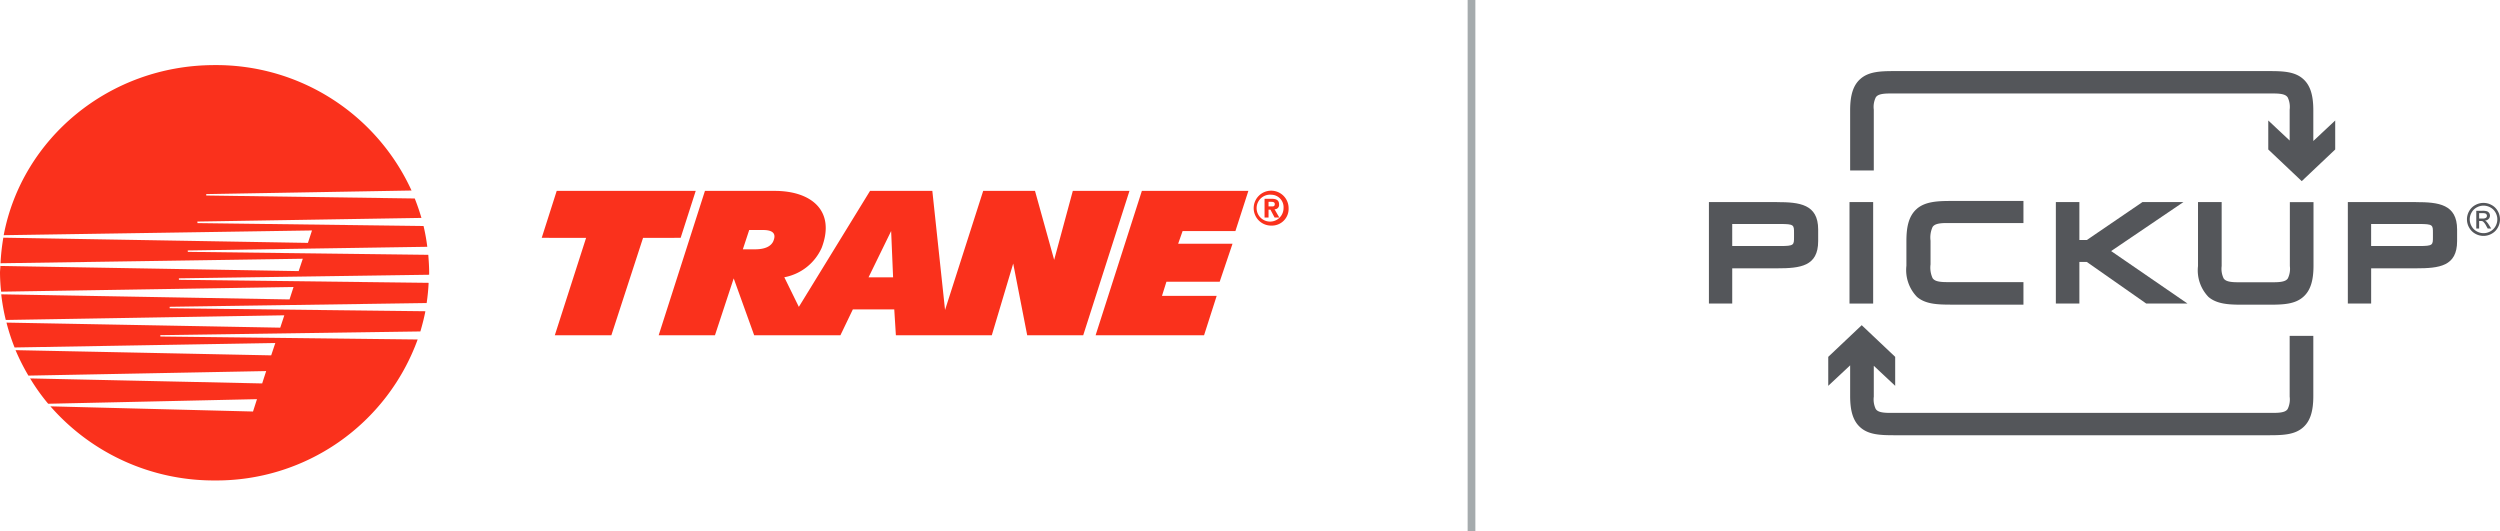 <?xml version="1.0" encoding="utf-8"?><svg xmlns="http://www.w3.org/2000/svg" width="321.739" height="68.397" viewBox="0 0 321.739 68.397">
  <title>Trane-Pickup</title>
  <g>
    <g>
      <polygon points="71.646 24.567 89.536 24.567 87.598 30.607 82.758 30.614 78.681 43.144 71.403 43.144 75.428 30.614 69.718 30.607 71.646 24.567" fill="#fa311c"/>
      <path d="M138.066,24.567l-2.4,8.879L133.2,24.567h-6.668l-4.909,15.327-1.636-15.327h-8.016l-9.163,14.926-1.871-3.812a6.576,6.576,0,0,0,4.807-3.782c1.817-4.76-1.3-7.332-6.05-7.332H90.723L84.769,43.144h7.244l2.411-7.317,2.634,7.317h11.1l1.6-3.329h5.329l.208,3.329h12.345l2.755-9.227,1.8,9.227h7.21l5.951-18.577Zm-38.513,6.4c-.3.772-1.165,1.12-2.393,1.12H95.6l.819-2.485h1.8c1.052,0,1.744.34,1.328,1.365m12.229,4.726,2.909-5.961.251,5.961Z" fill="#fa311c"/>
      <polygon points="146.953 24.567 160.66 24.567 158.992 29.738 152.195 29.738 151.622 31.371 158.619 31.371 156.97 36.254 150.116 36.254 149.543 38.078 156.581 38.078 154.958 43.144 141 43.144 146.953 24.567" fill="#fa311c"/>
      <path d="M20.64,43.308l-.014-.173L54.1,42.656c.254-.861.473-1.719.646-2.6l-32.911-.383v-.191L54.908,39a25.247,25.247,0,0,0,.254-2.6l-32.135-.39-.008-.191,32.208-.46.005-.252c0-.774-.056-1.546-.113-2.313l-30.946-.382-.016-.18,30.832-.471a24.281,24.281,0,0,0-.481-2.675l-29.091-.374-.016-.2,28.836-.468c-.248-.853-.538-1.688-.859-2.5l-26.834-.382v-.183l26.42-.46A27.635,27.635,0,0,0,27.615,8.378C14.08,8.378,2.828,17.815.476,30.268l39.676-.61-.522,1.6-39.2-.67a26.989,26.989,0,0,0-.362,3.292l38.9-.581-.53,1.591L.054,34.227c-.011.3-.054.584-.054.879a23.278,23.278,0,0,0,.146,2.431l37.632-.6-.519,1.6-37.1-.659a26.2,26.2,0,0,0,.584,3.3l35.848-.6-.525,1.591L.835,41.518a25.783,25.783,0,0,0,1.041,3.2l33.555-.573L34.9,45.733l-32.9-.67A27.657,27.657,0,0,0,3.655,48.34l30.6-.584-.514,1.591L3.877,48.7A25.5,25.5,0,0,0,6.2,51.961l26.872-.591-.511,1.591L6.489,52.294a27.907,27.907,0,0,0,21.126,9.538A27.546,27.546,0,0,0,53.751,43.69Z" fill="#fa311c"/>
      <path d="M163.256,28h-.514V25.582h.89c.611,0,.978.167.978.714a.556.556,0,0,1-.584.634l.619,1.07h-.608l-.538-1.018h-.243Zm.449-1.434c.224,0,.351-.045.351-.314,0-.251-.257-.277-.46-.277h-.34v.591Zm-.081,2.468a2.247,2.247,0,1,1,2.214-2.251,2.155,2.155,0,0,1-2.214,2.251m0-3.973a1.733,1.733,0,1,0,1.562,1.722,1.6,1.6,0,0,0-1.562-1.722" fill="#fa311c"/>
    </g>
    <g>
      <path d="M228.7,26.005H219.93V39.067h3V34.532H228.7c3,0,5.29-.258,5.29-3.5v-1.5c0-3.256-2.4-3.52-5.29-3.52Zm.41,5.657h-6.181V28.827h6.181c1.773,0,1.773.13,1.773,1.141v.553c0,1.011,0,1.141-1.773,1.141Z" fill="#54565a"/>
      <polygon points="238.023 39.067 241.067 39.067 241.067 26.005 238.023 26.005 238.023 39.067 238.023 39.067 238.023 39.067" fill="#54565a"/>
      <polygon points="280.999 26.005 275.726 26.005 268.568 30.888 267.607 30.888 267.607 26.005 264.579 26.005 264.579 39.067 267.607 39.067 267.607 33.71 268.563 33.71 276.211 39.067 281.522 39.067 271.693 32.311 280.999 26.005 280.999 26.005 280.999 26.005" fill="#54565a"/>
      <path d="M294.694,34.235a2.818,2.818,0,0,1-.258,1.594c-.175.257-.51.494-1.768.494h-4.725c-1.257,0-1.592-.237-1.774-.5a2.834,2.834,0,0,1-.251-1.584v-8.23h-3.044v8.23a4.925,4.925,0,0,0,1.352,3.981c1.082.918,2.6.993,4.334.993h3.508c1.818,0,3.292-.073,4.343-1,.917-.8,1.327-2.053,1.327-4.053v-8.15h-3.044v8.23Z" fill="#54565a"/>
      <path d="M310.924,26.005h-8.768V39.067h3V34.532h5.771c3,0,5.291-.258,5.291-3.5v-1.5c0-3.256-2.4-3.52-5.291-3.52Zm.411,5.657h-6.182V28.827h6.182c1.772,0,1.772.13,1.772,1.141v.553c0,1.011,0,1.141-1.772,1.141Z" fill="#54565a"/>
      <path d="M246.715,26.854c-1.207,1.021-1.369,2.706-1.369,4.22V34.2a4.966,4.966,0,0,0,1.367,4.013c1.081.92,2.573.993,4.413.993h9.283v-2.9h-9.868c-1.216,0-1.608-.2-1.824-.508a3.246,3.246,0,0,1-.265-1.771v-3.05a3.239,3.239,0,0,1,.267-1.773c.214-.3.606-.5,1.822-.5h9.868V25.863h-9.3c-1.763,0-3.311.075-4.4.991Z" fill="#54565a"/>
      <path d="M294.669,51.041a2.813,2.813,0,0,1-.258,1.6c-.175.257-.51.494-1.768.494H243.174c-1.257,0-1.592-.237-1.774-.5a2.836,2.836,0,0,1-.251-1.585V47.075l2.753,2.581V45.925l-4.308-4.074-4.307,4.074v3.73l2.818-2.639v3.947c0,2,.41,3.249,1.325,4.05,1.053.929,2.527,1,4.345,1h48.268c1.818,0,3.292-.074,4.343-1,.918-.8,1.327-2.053,1.327-4.052v-7.74h-3.044v7.818Z" fill="#54565a"/>
      <path d="M297.713,18.147V14.2c0-2-.409-3.25-1.325-4.051-1.053-.929-2.527-1-4.345-1H243.775c-1.818,0-3.292.074-4.342,1-.918.8-1.328,2.053-1.328,4.053v7.739h3.044V14.121a2.807,2.807,0,0,1,.258-1.594c.175-.257.51-.495,1.767-.495h49.469c1.258,0,1.593.238,1.775.505a2.831,2.831,0,0,1,.251,1.584v3.966l-2.753-2.58v3.73l4.308,4.075,4.307-4.075v-3.73l-2.818,2.64Z" fill="#54565a"/>
      <path d="M319.054,28.124h.448a.721.721,0,0,0,.438-.1.309.309,0,0,0,.116-.253.3.3,0,0,0-.056-.181.331.331,0,0,0-.156-.12,1.168,1.168,0,0,0-.37-.039h-.42v.689Zm-.368,1.286V27.125h.785a1.929,1.929,0,0,1,.583.063.573.573,0,0,1,.287.221.589.589,0,0,1,.107.335.608.608,0,0,1-.179.436.705.705,0,0,1-.474.209.619.619,0,0,1,.194.121,2.646,2.646,0,0,1,.338.453l.278.447h-.45l-.2-.36a1.862,1.862,0,0,0-.385-.532.479.479,0,0,0-.3-.079h-.217v.971Zm.931-2.946a1.809,1.809,0,0,0-.871.229,1.645,1.645,0,0,0-.662.656,1.762,1.762,0,0,0,0,1.767,1.667,1.667,0,0,0,.658.656,1.767,1.767,0,0,0,1.761,0,1.656,1.656,0,0,0,.656-.656,1.772,1.772,0,0,0,0-1.767,1.642,1.642,0,0,0-.663-.656,1.808,1.808,0,0,0-.87-.229Zm0-.352a2.179,2.179,0,0,1,1.045.274,1.952,1.952,0,0,1,.793.785,2.135,2.135,0,0,1,0,2.121,1.969,1.969,0,0,1-.785.787,2.133,2.133,0,0,1-2.113,0,1.986,1.986,0,0,1-.787-.787,2.122,2.122,0,0,1,0-2.121,1.969,1.969,0,0,1,.795-.785,2.178,2.178,0,0,1,1.044-.274Z" fill="#54565a"/>
    </g>
    <rect x="188.878" width="0.995" height="68.397" fill="#a5abad"/>
  </g>
</svg>
